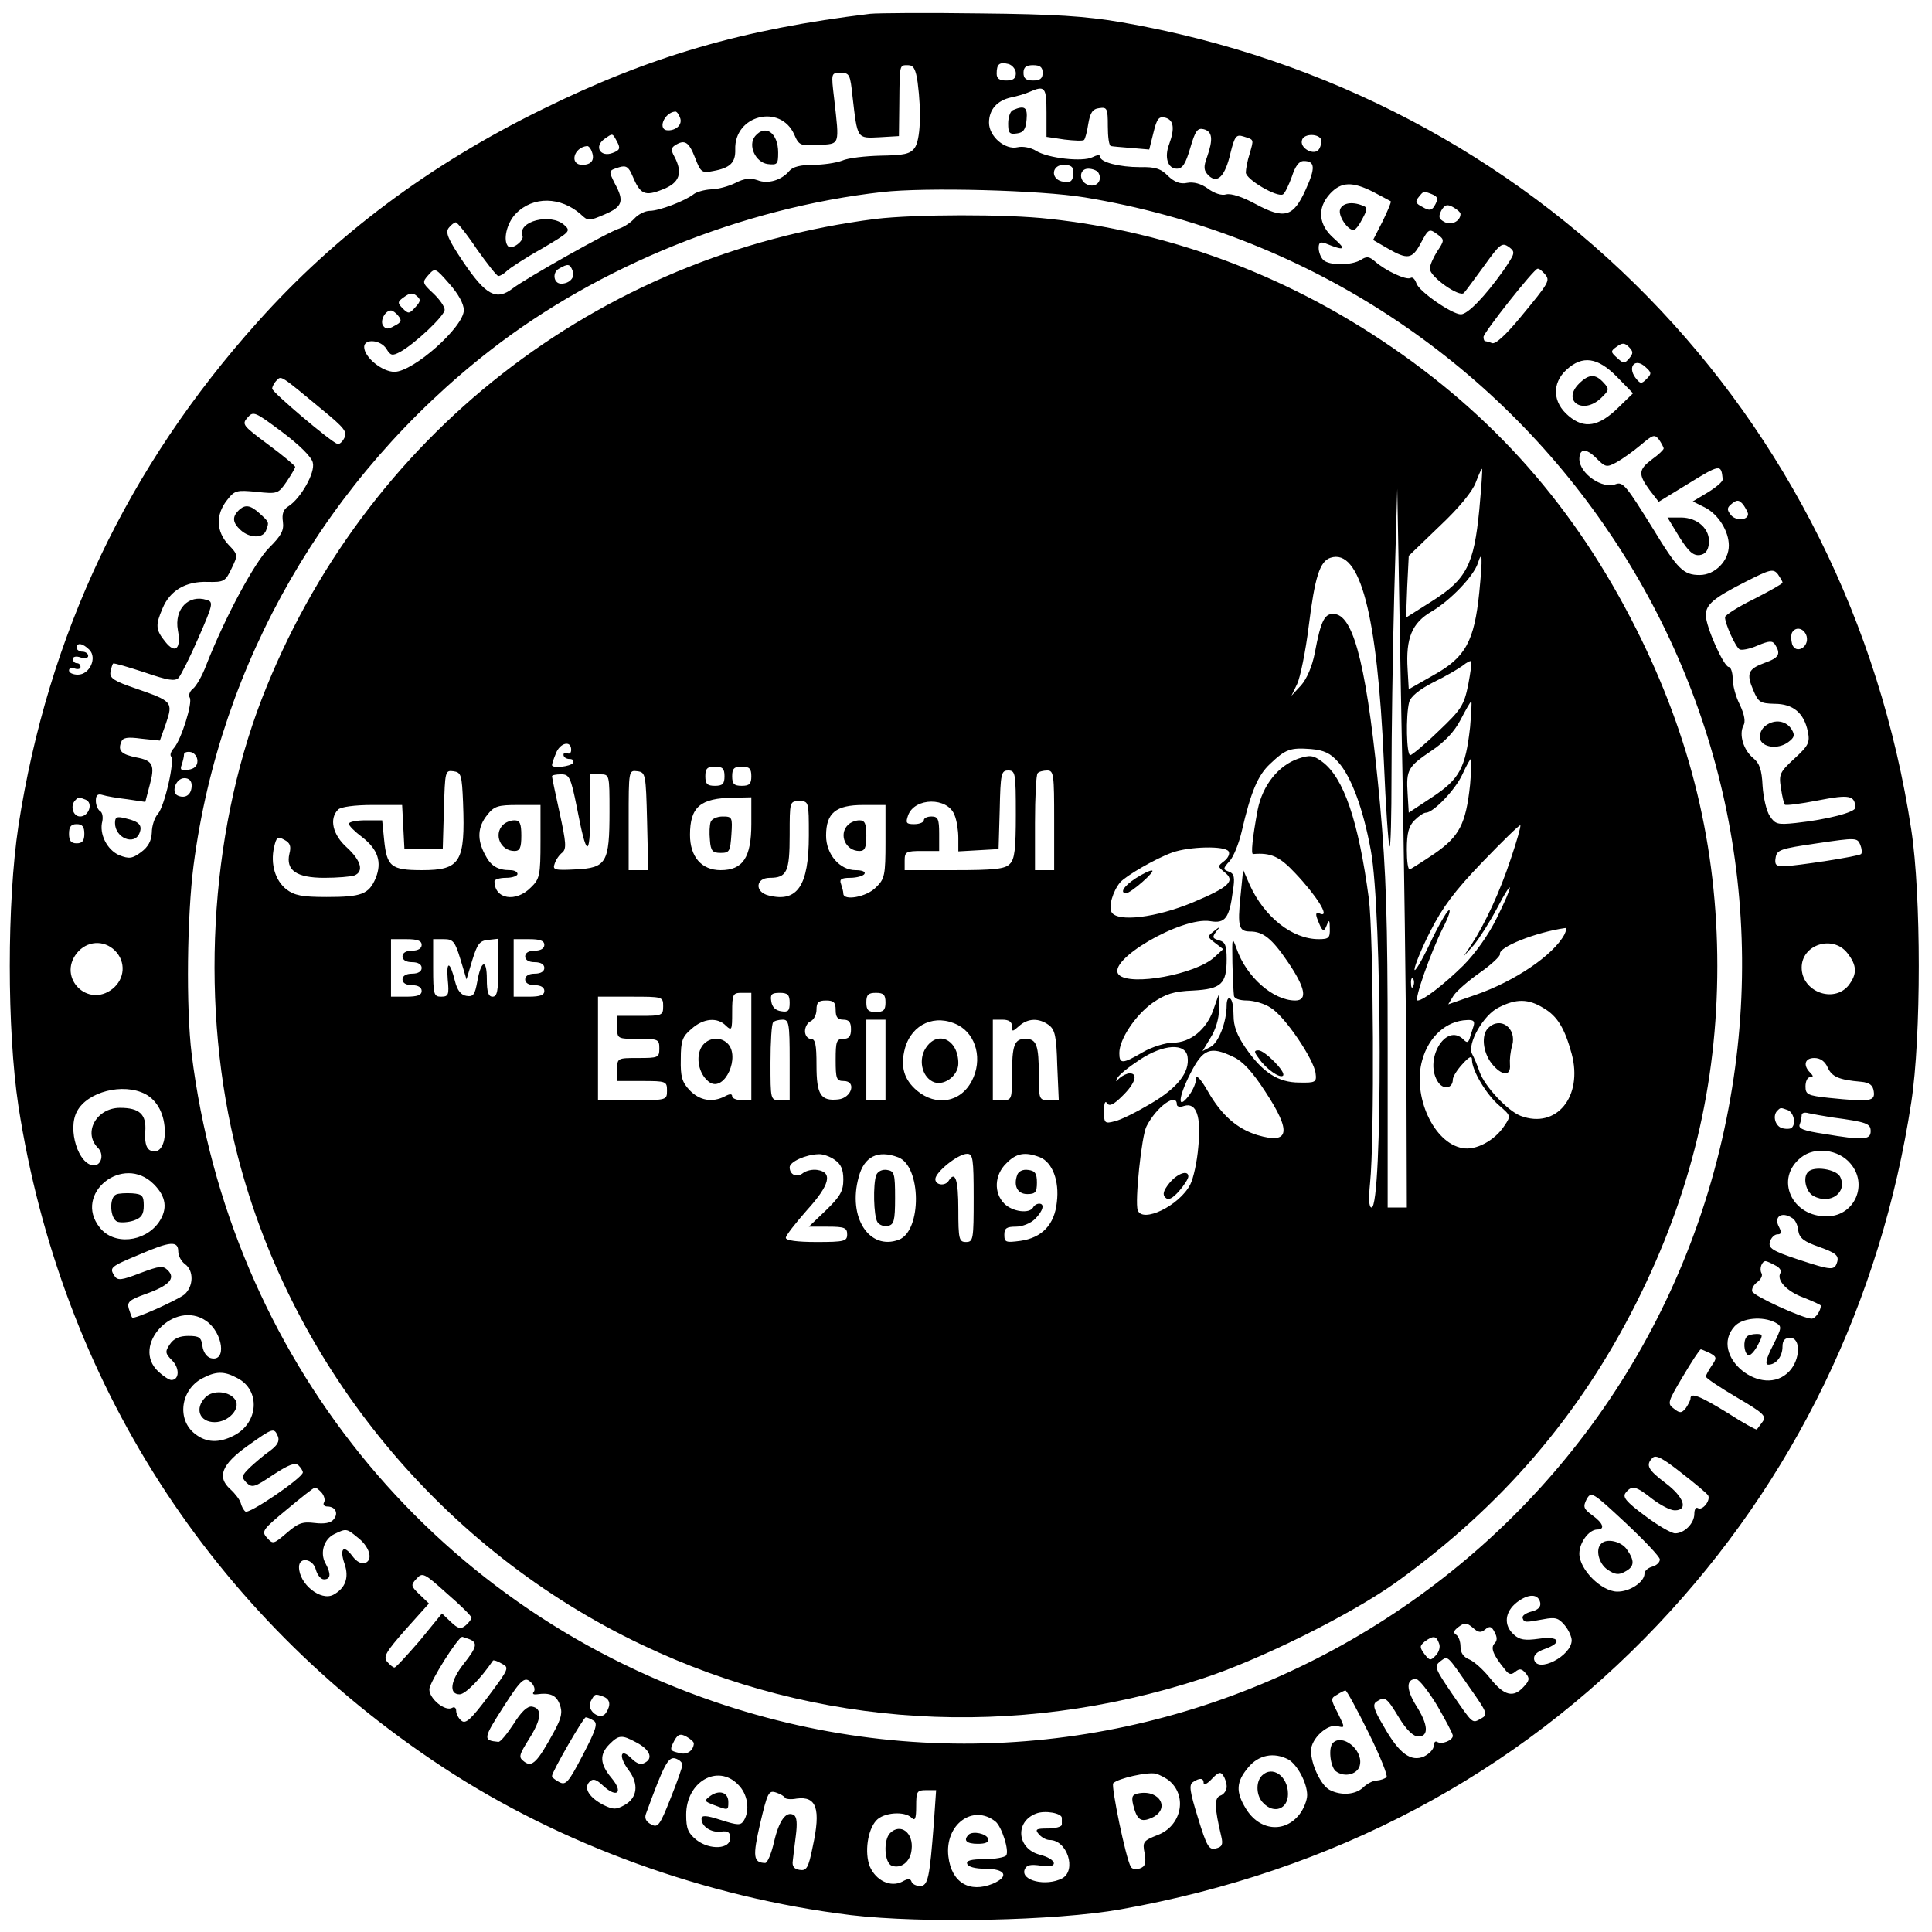 <?xml version="1.0" standalone="no"?>
<!DOCTYPE svg PUBLIC "-//W3C//DTD SVG 20010904//EN"
 "http://www.w3.org/TR/2001/REC-SVG-20010904/DTD/svg10.dtd">
<svg version="1.0" xmlns="http://www.w3.org/2000/svg"
 width="504pt" height="504pt" viewBox="0 0 504 504"
 preserveAspectRatio="xMidYMid meet">
<g transform="translate(0,504) scale(0.1,-0.1)"
fill="#000000" stroke="none">
<path d="M2270 5004 c-331 -40 -573 -110 -855 -249 -294 -144 -540 -328 -743
-555 -340 -379 -547 -816 -624 -1315 -30 -199 -30 -531 0 -730 111 -717 502
-1327 1107 -1725 307 -202 687 -340 1065 -386 186 -22 534 -15 703 15 556 99
1031 351 1402 743 355 375 582 844 661 1363 26 169 26 541 0 710 -165 1086
-981 1920 -2061 2107 -95 16 -172 21 -370 23 -137 2 -266 1 -285 -1z m380
-155 c0 -14 -7 -19 -25 -19 -18 0 -25 5 -25 18 0 25 7 31 31 25 10 -3 19 -14
19 -24z m-256 -25 c10 -77 7 -149 -8 -170 -12 -16 -28 -19 -88 -20 -40 -1 -86
-6 -101 -13 -16 -6 -50 -11 -76 -11 -32 0 -53 -5 -62 -16 -20 -24 -56 -35 -83
-24 -18 6 -34 5 -57 -7 -18 -9 -47 -17 -65 -17 -17 -1 -38 -7 -45 -13 -22 -17
-89 -43 -114 -43 -12 0 -30 -9 -40 -20 -10 -11 -27 -22 -39 -26 -28 -8 -244
-130 -278 -156 -43 -33 -70 -19 -129 68 -41 61 -48 78 -38 90 6 8 15 14 18 14
4 0 29 -31 55 -70 27 -38 52 -70 56 -70 5 0 15 6 22 13 7 7 48 34 91 58 74 44
77 46 59 62 -35 32 -123 10 -109 -28 5 -13 -27 -37 -37 -28 -15 15 -4 62 20
86 45 46 117 44 169 -2 19 -18 21 -18 63 0 46 20 51 34 26 80 -17 34 -17 34
12 43 17 5 24 1 34 -23 20 -48 32 -54 79 -35 44 17 53 43 30 86 -9 16 -8 23 2
29 25 16 36 9 52 -32 15 -39 18 -41 48 -35 44 8 58 22 57 56 -3 90 118 120
154 39 12 -28 16 -30 63 -27 57 3 55 -3 41 121 -8 67 -8 67 17 67 23 0 25 -4
31 -62 13 -111 11 -109 70 -106 l51 3 1 85 c1 104 0 100 23 100 14 0 20 -10
25 -46z m326 26 c0 -15 -7 -20 -25 -20 -18 0 -25 5 -25 20 0 15 7 20 25 20 18
0 25 -5 25 -20z m10 -104 l0 -63 47 -7 c25 -3 48 -4 51 -1 3 3 8 22 11 42 5
29 11 39 29 41 20 3 22 -1 22 -47 0 -28 3 -51 8 -52 4 -1 28 -3 53 -5 l47 -4
11 44 c9 37 14 43 31 39 22 -6 25 -28 10 -69 -13 -34 -4 -64 20 -64 15 0 23
13 35 54 13 45 19 53 35 49 23 -6 25 -26 9 -72 -10 -27 -9 -36 4 -49 23 -22
43 -2 57 59 11 44 15 49 34 43 28 -9 27 -6 16 -45 -6 -18 -10 -41 -10 -49 0
-18 82 -66 97 -57 5 3 15 24 23 46 9 28 19 41 31 41 30 0 31 -18 5 -75 -32
-71 -55 -78 -131 -37 -33 18 -63 28 -76 25 -12 -4 -32 3 -48 15 -18 13 -37 18
-54 15 -18 -4 -33 2 -50 18 -18 19 -34 24 -73 23 -54 0 -104 13 -104 27 0 6
-8 5 -20 -1 -25 -13 -117 -3 -148 17 -13 8 -34 12 -47 9 -33 -8 -75 28 -75 64
0 34 21 58 58 66 15 3 36 9 47 14 41 18 45 13 45 -54z m-956 -13 c7 -17 -9
-33 -31 -33 -29 0 -11 46 18 49 4 1 10 -7 13 -16z m-164 -63 c9 -17 7 -22 -12
-29 -31 -12 -49 16 -22 36 23 16 21 17 34 -7z m1837 5 c1 -5 -1 -16 -6 -24
-12 -19 -53 3 -44 25 6 16 44 16 50 -1z m-1903 -31 c8 -21 -1 -34 -25 -34 -34
0 -23 45 12 49 4 1 10 -6 13 -15z m1256 -52 c0 -25 -7 -31 -31 -25 -29 8 -25
43 6 43 18 0 25 -5 25 -18z m65 -2 c12 -19 -3 -39 -24 -33 -27 7 -28 43 -2 43
11 0 23 -5 26 -10z m718 -51 c23 -12 43 -23 45 -24 2 -2 -8 -25 -21 -52 l-25
-49 38 -22 c52 -30 64 -28 86 13 21 39 22 40 46 22 16 -12 16 -15 -3 -43 -10
-16 -19 -36 -19 -45 0 -21 78 -76 89 -63 5 5 28 37 53 71 41 57 46 61 64 49
18 -14 17 -16 -15 -63 -47 -66 -92 -113 -110 -113 -23 0 -110 60 -116 81 -4
11 -10 17 -15 14 -11 -7 -66 19 -93 43 -15 13 -22 14 -37 4 -25 -15 -83 -15
-98 0 -7 7 -12 21 -12 31 0 14 4 17 18 12 49 -20 56 -17 23 12 -42 36 -46 80
-11 118 29 31 58 32 113 4z m-753 -14 c1145 -190 1902 -1277 1674 -2403 -242
-1201 -1486 -1917 -2641 -1521 -742 254 -1265 903 -1363 1689 -15 122 -12 361
5 493 69 529 348 1012 775 1344 283 220 658 371 1021 412 115 13 414 5 529
-14z m904 9 c18 -7 19 -13 7 -33 -7 -10 -13 -11 -30 -1 -18 9 -20 14 -10 26
13 16 12 16 33 8z m76 -52 c0 -19 -24 -31 -42 -21 -15 8 -16 14 -8 30 9 15 15
17 30 9 11 -6 20 -14 20 -18z m-2316 -149 c7 -16 -8 -33 -30 -33 -20 0 -24 29
-6 39 24 14 29 13 36 -6z m-284 -102 c0 -44 -132 -161 -181 -161 -32 0 -79 38
-79 65 0 22 43 19 58 -5 11 -18 15 -19 36 -8 38 21 116 94 116 110 0 8 -13 27
-30 43 -29 27 -29 29 -12 48 17 19 18 18 54 -23 24 -27 38 -53 38 -69z m2820
94 c14 -17 13 -20 -64 -113 -38 -46 -65 -71 -74 -67 -7 3 -16 5 -18 5 -2 0 -4
5 -4 11 0 11 131 177 141 178 4 1 12 -6 19 -14z m-2947 -87 c-15 -17 -18 -17
-32 -3 -15 15 -14 18 3 30 15 11 23 12 33 3 11 -9 11 -14 -4 -30z m-44 -22
c10 -12 8 -17 -10 -26 -17 -10 -23 -9 -30 1 -8 13 6 39 21 39 4 0 13 -6 19
-14z m3211 -111 c-12 -14 -15 -14 -31 1 -18 16 -18 18 -1 30 14 10 20 10 31
-1 12 -12 12 -17 1 -30z m-32 -48 l42 -43 -38 -37 c-51 -50 -89 -57 -130 -22
-42 35 -44 85 -6 120 42 39 82 33 132 -18z m77 -6 c-13 -13 -16 -13 -29 4 -21
29 0 52 26 28 17 -15 17 -18 3 -32z m-3453 -81 c56 -46 65 -57 56 -73 -5 -10
-13 -17 -18 -15 -19 7 -169 134 -170 144 0 5 5 15 12 22 12 12 8 15 120 -78z
m-26 -137 c7 -26 -32 -94 -64 -114 -13 -8 -17 -20 -14 -40 3 -23 -4 -36 -36
-68 -38 -38 -115 -181 -164 -306 -10 -27 -26 -55 -35 -62 -8 -6 -12 -17 -8
-23 8 -13 -22 -109 -41 -131 -8 -9 -11 -18 -8 -22 11 -10 -17 -131 -34 -150
-9 -10 -16 -32 -16 -49 -1 -21 -9 -37 -28 -51 -23 -17 -31 -18 -57 -8 -32 14
-53 56 -44 89 2 11 0 23 -6 26 -6 4 -11 16 -11 27 0 15 5 19 18 15 9 -3 38 -8
64 -11 l47 -7 11 42 c15 54 9 66 -34 74 -39 8 -49 17 -40 40 4 12 16 14 53 9
l48 -5 16 45 c19 56 16 58 -79 91 -56 19 -68 27 -66 42 2 11 5 21 7 23 2 2 39
-9 82 -23 61 -21 80 -24 89 -14 6 7 30 54 52 105 38 87 39 93 21 98 -47 15
-85 -24 -75 -79 9 -49 -7 -63 -33 -30 -25 31 -26 43 -7 87 19 46 60 71 117 69
43 -1 47 1 63 35 17 35 17 36 -8 62 -32 34 -34 78 -4 116 20 26 25 27 77 22
55 -6 57 -5 79 27 12 18 22 35 22 38 0 3 -32 30 -70 58 -67 50 -70 53 -54 71
15 17 19 15 90 -38 44 -33 77 -65 80 -80z m3524 37 c0 -3 -13 -16 -30 -28 -36
-27 -37 -39 -7 -80 l24 -31 72 44 c89 55 91 55 95 15 1 -6 -17 -21 -38 -34
l-40 -24 32 -16 c35 -18 62 -62 62 -99 0 -40 -36 -77 -76 -77 -42 0 -57 14
-122 121 -69 111 -78 123 -97 116 -34 -14 -94 27 -95 65 0 28 17 30 44 3 24
-24 27 -25 53 -11 16 9 44 29 63 45 32 27 36 29 48 14 6 -9 12 -20 12 -23z
m220 -171 c0 -17 -33 -18 -45 -2 -11 14 -10 19 4 30 13 10 18 9 29 -4 6 -9 12
-20 12 -24z m90 -179 c0 -3 -34 -22 -75 -43 -41 -20 -75 -42 -75 -47 0 -17 27
-77 38 -84 5 -3 27 1 47 10 31 13 39 13 46 2 15 -24 10 -34 -27 -47 -44 -16
-49 -28 -30 -72 13 -31 18 -34 55 -35 49 0 77 -24 87 -72 6 -29 2 -37 -35 -71
-38 -35 -41 -41 -35 -77 3 -22 8 -41 10 -43 2 -3 41 2 87 11 82 16 96 13 97
-19 0 -12 -73 -31 -156 -40 -47 -5 -53 -3 -67 18 -9 13 -17 49 -19 79 -2 42
-8 59 -24 72 -26 21 -38 62 -26 85 6 10 3 28 -9 54 -11 21 -19 52 -19 69 0 16
-5 30 -10 30 -13 0 -60 105 -60 135 0 28 20 45 105 88 63 32 71 34 83 19 6 -9
12 -18 12 -22z m63 -140 c7 -29 -29 -48 -38 -20 -3 11 -3 24 0 30 10 17 32 11
38 -10z m-4480 -35 c21 -21 1 -65 -30 -65 -13 0 -23 5 -23 11 0 6 7 9 15 5 8
-3 15 -1 15 4 0 6 -4 10 -10 10 -5 0 -10 5 -10 11 0 6 9 8 20 4 11 -4 20 -2
20 4 0 6 -7 11 -15 11 -8 0 -15 5 -15 10 0 15 16 12 33 -5z m282 -290 c0 -13
-8 -21 -24 -23 -19 -3 -22 0 -17 13 3 9 6 21 6 27 0 5 8 8 18 6 9 -2 17 -12
17 -23z m-15 -64 c0 -23 -15 -35 -35 -27 -20 7 -7 46 16 46 12 0 19 -7 19 -19z
m-277 -37 c21 -8 9 -44 -14 -44 -19 0 -27 29 -12 43 8 8 8 8 26 1z m-3 -89 c0
-18 -5 -25 -20 -25 -15 0 -20 7 -20 25 0 18 5 25 20 25 15 0 20 -7 20 -25z
m4635 -53 c-6 -6 -169 -31 -203 -32 -19 0 -23 5 -20 22 3 21 12 24 108 38 102
15 105 15 113 -4 4 -10 5 -21 2 -24z m-4555 -252 c29 -29 26 -74 -7 -100 -64
-50 -143 29 -93 93 26 33 71 36 100 7z m4519 -6 c26 -33 26 -55 3 -85 -39 -47
-122 -16 -122 47 0 60 81 86 119 38z m-51 -299 c11 -24 29 -32 87 -37 22 -2
31 -9 33 -25 4 -26 -9 -28 -117 -17 -56 6 -61 9 -61 30 0 13 5 24 12 24 9 0 9
3 0 12 -19 19 -14 38 11 38 16 0 28 -9 35 -25z m-4389 -69 c32 -17 51 -54 51
-100 0 -38 -18 -59 -40 -46 -9 6 -13 22 -11 49 3 44 -15 61 -66 61 -61 0 -97
-64 -58 -104 17 -16 10 -46 -10 -46 -40 0 -70 94 -44 141 27 51 120 75 178 45z
m4285 -42 c15 -6 22 -35 10 -46 -3 -3 -14 -4 -25 -1 -18 5 -26 33 -12 46 8 8
8 8 27 1z m116 -19 c90 -12 100 -16 100 -36 0 -23 -20 -24 -121 -7 -54 8 -69
14 -64 25 3 8 5 19 5 24 0 6 8 8 18 5 9 -2 37 -7 62 -11z m47 -120 c47 -54 12
-136 -59 -138 -94 -3 -140 99 -69 154 35 28 97 21 128 -16z m-4426 -54 c33
-33 37 -65 13 -100 -37 -52 -118 -60 -154 -13 -70 88 61 193 141 113z m4275
-89 c7 -4 14 -18 15 -32 3 -20 15 -29 55 -43 42 -15 51 -22 47 -38 -7 -24 -13
-24 -104 6 -66 22 -76 29 -72 45 3 11 12 20 20 20 10 0 11 5 4 19 -15 27 7 42
35 23z m-4211 -87 c0 -11 8 -26 18 -33 23 -17 22 -58 -2 -79 -19 -15 -132 -66
-136 -60 -2 1 -5 11 -9 23 -5 17 1 23 43 38 62 22 80 41 59 62 -13 13 -21 12
-72 -7 -49 -19 -59 -20 -67 -8 -14 22 -13 24 64 56 81 35 102 37 102 8z m4166
-36 c11 -5 17 -14 14 -19 -12 -19 16 -49 60 -65 25 -10 45 -19 45 -21 0 -13
-14 -34 -24 -34 -22 0 -151 59 -155 71 -2 7 4 18 14 25 9 7 14 17 10 23 -6 11
1 31 11 31 3 0 14 -5 25 -11z m-4093 -145 c44 -31 54 -108 12 -97 -11 3 -20
16 -22 32 -3 22 -8 26 -37 26 -23 0 -38 -7 -48 -22 -13 -19 -12 -24 6 -42 20
-20 19 -51 -2 -51 -6 0 -21 10 -34 22 -73 68 42 190 125 132z m4093 -4 c18
-10 18 -12 -6 -60 -18 -35 -21 -50 -12 -50 20 0 37 21 37 47 0 16 6 23 20 23
28 0 27 -56 -2 -87 -70 -75 -212 41 -143 117 20 22 73 27 106 10z m-170 -80
c18 -10 18 -13 4 -33 -8 -12 -15 -25 -15 -28 0 -4 36 -28 80 -54 70 -41 79
-49 68 -64 -7 -9 -13 -18 -15 -20 -1 -2 -36 17 -76 43 -73 45 -97 54 -97 38 0
-5 -6 -16 -12 -25 -11 -14 -16 -14 -31 -2 -18 13 -17 17 23 84 23 39 44 71 47
71 2 0 13 -5 24 -10z m-3842 -65 c61 -31 56 -117 -9 -150 -39 -20 -72 -19
-102 5 -47 37 -37 114 19 144 36 19 57 20 92 1z m106 -152 c5 -13 -2 -24 -21
-38 -16 -11 -39 -31 -52 -43 -22 -22 -23 -25 -9 -40 15 -14 21 -12 70 21 40
26 57 33 66 24 6 -6 11 -14 11 -18 0 -14 -142 -111 -150 -102 -5 4 -10 14 -12
22 -2 8 -14 24 -27 36 -36 32 -23 65 46 114 66 47 68 47 78 24z m3731 -154 c7
-13 -15 -41 -27 -33 -5 3 -9 -4 -9 -15 0 -25 -26 -51 -50 -51 -10 0 -46 21
-79 46 -50 37 -59 49 -50 60 16 20 26 18 69 -16 21 -16 47 -30 59 -30 36 0 24
35 -24 71 -46 35 -53 47 -34 66 9 9 28 -2 75 -39 35 -27 67 -54 70 -59z
m-3616 6 c6 -8 9 -19 5 -25 -3 -5 1 -10 9 -10 21 0 30 -18 16 -34 -7 -9 -24
-12 -49 -9 -32 4 -43 0 -73 -26 -34 -29 -36 -30 -51 -13 -16 17 -12 22 51 74
37 31 70 57 73 57 4 1 12 -6 19 -14z m3490 -173 c0 -8 -9 -16 -20 -19 -11 -3
-20 -11 -20 -18 0 -22 -39 -48 -72 -47 -41 1 -98 58 -98 99 0 29 25 63 47 63
21 0 15 17 -13 37 -23 17 -25 22 -15 42 12 21 15 19 101 -61 49 -46 90 -89 90
-96z m-3398 58 c32 -24 42 -59 21 -67 -10 -4 -23 3 -34 18 -23 31 -34 19 -20
-21 12 -36 2 -63 -29 -80 -33 -18 -90 28 -90 72 0 28 37 22 44 -7 4 -14 13
-25 21 -25 18 0 19 14 4 42 -15 27 -4 63 23 76 31 15 32 15 60 -8z m298 -210
c0 -4 -7 -13 -15 -20 -13 -11 -20 -9 -39 9 l-23 22 -58 -71 c-33 -38 -62 -70
-66 -70 -4 0 -12 7 -19 15 -11 13 -3 26 48 84 l61 68 -24 23 c-23 22 -24 25
-9 41 16 18 20 16 80 -38 35 -30 64 -59 64 -63z m2788 39 c2 -11 -6 -19 -23
-23 -15 -4 -25 -11 -23 -17 4 -12 6 -12 55 -3 31 6 39 3 55 -16 10 -12 18 -30
18 -39 0 -41 -90 -87 -98 -50 -2 11 7 20 27 27 49 17 39 35 -15 27 -36 -5 -50
-3 -65 11 -27 24 -24 59 8 84 30 23 56 23 61 -1z m-144 -70 c12 10 17 9 25 -7
7 -13 7 -22 0 -29 -11 -11 -5 -29 26 -67 11 -15 17 -16 28 -7 11 9 17 8 27 -4
11 -13 10 -19 -5 -35 -27 -30 -51 -24 -87 21 -18 23 -43 45 -55 50 -15 6 -23
17 -23 33 0 14 -5 28 -12 32 -8 5 -5 11 7 20 16 12 21 11 37 -2 14 -13 21 -14
32 -5z m-2650 -25 c23 -9 20 -21 -14 -64 -35 -44 -40 -80 -11 -80 15 0 55 41
87 88 1 2 12 -1 23 -8 20 -10 19 -13 -35 -85 -45 -60 -59 -73 -70 -64 -8 6
-14 18 -14 26 0 8 -5 11 -10 8 -18 -11 -60 23 -60 48 0 18 75 137 86 137 1 0
9 -3 18 -6z m2530 -11 c4 -9 0 -23 -9 -32 -13 -14 -16 -13 -29 4 -13 18 -13
21 1 33 22 16 30 15 37 -5z m81 -117 c45 -64 47 -69 29 -79 -24 -13 -20 -17
-77 66 -44 65 -46 70 -30 83 21 15 16 19 78 -70z m-2446 11 c6 -8 7 -17 3 -21
-4 -5 0 -7 8 -6 35 5 51 -2 60 -26 8 -21 5 -35 -15 -72 -43 -79 -57 -93 -77
-78 -16 12 -15 16 13 61 32 51 34 78 7 83 -12 2 -28 -13 -48 -45 -17 -26 -35
-48 -40 -47 -41 4 -40 8 15 94 47 73 55 79 74 57z m2360 -56 c22 -38 41 -74
41 -79 0 -12 -29 -24 -41 -16 -5 3 -9 -2 -9 -11 0 -8 -11 -20 -25 -27 -34 -15
-65 7 -105 78 -27 45 -30 58 -19 65 22 14 26 12 58 -41 20 -33 38 -50 51 -50
28 0 26 31 -6 81 -26 42 -26 69 0 69 7 0 32 -31 55 -69z m-179 -71 c30 -60 51
-113 47 -116 -4 -4 -15 -8 -26 -9 -10 0 -26 -9 -35 -18 -20 -19 -58 -22 -88
-6 -22 12 -48 66 -48 102 0 31 43 71 69 64 20 -5 20 -5 1 34 -19 36 -19 39 -2
48 9 6 19 11 22 11 3 0 30 -49 60 -110z m-1996 94 c18 -7 20 -22 7 -42 -14
-23 -53 6 -40 30 11 20 11 20 33 12z m-25 -63 c11 -7 5 -25 -29 -90 -37 -71
-44 -79 -61 -70 -10 5 -19 12 -19 16 0 11 82 153 88 153 4 0 13 -4 21 -9z
m261 -59 c-1 -19 -18 -31 -38 -25 -25 6 -26 7 -12 34 9 15 15 17 30 9 11 -6
20 -14 20 -18z m-151 3 c35 -18 46 -41 24 -53 -11 -7 -22 -3 -36 11 -29 29
-34 5 -7 -31 27 -36 23 -72 -11 -91 -22 -12 -29 -12 -54 0 -37 19 -54 44 -37
61 9 9 17 7 36 -11 36 -33 53 -17 21 21 -30 36 -32 61 -5 88 24 24 32 25 69 5z
m121 -59 c0 -6 -14 -46 -31 -88 -28 -71 -33 -77 -51 -67 -13 7 -17 16 -13 27
47 129 58 149 76 145 10 -3 19 -10 19 -17z m1581 14 c23 -13 49 -61 49 -93 0
-13 -9 -36 -20 -50 -39 -50 -105 -43 -140 15 -27 44 -25 70 6 107 27 33 67 41
105 21z m-309 -57 c46 -41 29 -117 -32 -140 -38 -15 -40 -18 -34 -48 4 -25 2
-34 -12 -39 -10 -4 -21 -2 -24 4 -13 21 -52 211 -46 218 13 13 90 30 111 25
11 -3 28 -12 37 -20z m148 -14 c0 -9 -7 -20 -16 -23 -17 -6 -16 -31 2 -107 5
-21 2 -27 -14 -31 -18 -5 -24 5 -47 80 -21 68 -24 86 -13 93 18 12 28 11 28
-3 0 -6 10 -1 21 11 17 18 23 20 30 9 5 -7 9 -20 9 -29z m-1275 6 c26 -25 32
-68 15 -95 -8 -12 -15 -12 -59 2 -40 13 -51 13 -51 3 0 -20 26 -37 52 -33 17
2 23 -2 23 -17 0 -29 -53 -32 -88 -5 -22 18 -27 29 -27 66 0 86 82 133 135 79z
m123 -35 c1 -3 15 -5 30 -2 52 7 64 -26 42 -126 -11 -55 -16 -63 -34 -60 -14
2 -20 9 -18 23 1 11 5 41 8 66 4 31 3 49 -5 54 -20 12 -39 -14 -52 -71 -7 -30
-17 -54 -23 -54 -31 1 -33 16 -13 103 19 80 22 87 41 81 12 -4 22 -10 24 -14z
m388 -67 c-11 -142 -15 -163 -36 -163 -10 0 -20 5 -22 11 -3 9 -9 9 -25 0 -30
-15 -68 3 -84 40 -14 36 -6 95 17 120 19 21 74 25 92 7 9 -9 12 -3 12 30 0 39
2 42 26 42 l26 0 -6 -87z m334 15 c0 -5 0 -12 0 -18 0 -5 -16 -10 -36 -10 -31
0 -35 -2 -24 -15 7 -8 19 -15 28 -15 46 0 71 -79 33 -100 -42 -22 -109 -6 -98
23 5 12 15 14 43 10 47 -8 43 17 -5 29 -58 16 -64 86 -8 107 23 9 66 1 67 -11z
m-173 -10 c16 -13 36 -75 28 -88 -3 -5 -29 -10 -56 -10 -36 0 -49 -4 -46 -12
2 -8 21 -13 47 -13 53 0 64 -20 20 -39 -61 -25 -108 3 -116 71 -10 83 64 138
123 91z"/>
<path d="M1970 4685 c-20 -24 1 -69 33 -73 25 -3 27 0 27 30 0 51 -33 75 -60
43z"/>
<path d="M2643 4753 c-7 -2 -13 -18 -13 -35 0 -25 3 -29 23 -26 17 2 23 11 25
36 3 32 -5 38 -35 25z"/>
<path d="M3496 4494 c-6 -16 19 -54 35 -54 5 0 15 13 23 29 14 26 14 30 0 35
-28 11 -52 6 -58 -10z"/>
<path d="M2285 4469 c-728 -92 -1337 -568 -1602 -1252 -138 -358 -162 -808
-63 -1192 143 -555 535 -1029 1055 -1276 456 -217 971 -248 1461 -88 151 49
390 168 507 252 275 198 478 435 625 727 143 284 212 570 212 880 0 310 -69
596 -212 880 -159 316 -372 558 -662 751 -264 176 -562 285 -868 318 -113 13
-352 12 -453 0z m1574 -759 c-14 -143 -33 -181 -123 -238 l-68 -43 3 81 4 80
81 78 c51 48 86 91 94 114 8 21 15 36 16 35 2 -2 -2 -50 -7 -107z m-190 -1492
l1 -328 -25 0 -25 0 0 416 c0 340 -4 456 -20 637 -32 344 -66 488 -117 495
-27 4 -37 -15 -53 -101 -7 -36 -21 -68 -36 -85 l-25 -27 15 31 c8 17 22 85 30
150 16 129 29 170 57 179 77 25 122 -147 139 -530 5 -120 12 -220 15 -223 3
-3 5 80 5 184 0 104 3 315 7 469 l8 280 11 -610 c7 -335 12 -757 13 -937z
m190 1277 c-13 -128 -36 -170 -119 -216 l-65 -37 -3 52 c-5 81 11 121 63 151
49 29 109 92 120 125 12 38 13 17 4 -75z m-29 -242 c-11 -53 -18 -64 -77 -120
-36 -35 -70 -63 -74 -63 -10 0 -12 103 -3 138 4 15 26 33 63 52 31 15 65 35
76 43 11 9 21 14 23 12 2 -2 -2 -30 -8 -62z m5 -110 c-12 -106 -27 -135 -98
-182 l-62 -41 -3 50 c-4 62 1 70 63 112 33 22 59 49 75 80 14 27 26 48 28 48
2 0 0 -30 -3 -67z m-2345 -59 c0 -8 -4 -12 -10 -9 -5 3 -10 1 -10 -4 0 -6 7
-11 16 -11 8 0 12 -4 9 -10 -6 -10 -55 -15 -55 -6 0 3 4 16 10 30 10 28 40 36
40 10z m2001 -32 c34 -38 65 -121 85 -230 30 -160 31 -932 2 -932 -7 0 -8 23
-4 63 12 114 9 648 -3 742 -27 204 -66 317 -122 358 -23 17 -32 18 -62 8 -52
-18 -93 -69 -106 -133 -14 -75 -18 -117 -12 -116 46 4 69 -6 110 -50 55 -58
91 -115 66 -106 -11 5 -14 2 -9 -12 13 -34 17 -38 25 -18 6 16 8 15 8 -8 1
-25 -3 -28 -29 -28 -69 0 -142 58 -180 142 l-17 39 -7 -70 c-8 -78 -4 -91 25
-91 34 0 57 -18 99 -80 45 -66 52 -100 19 -100 -58 0 -128 62 -153 135 -12 33
-12 31 -11 -37 1 -40 3 -79 4 -85 0 -8 15 -13 34 -13 17 0 46 -8 62 -19 36
-21 113 -135 117 -171 3 -23 0 -25 -43 -24 -55 0 -96 27 -140 91 -22 32 -31
56 -31 84 0 21 -3 41 -9 44 -5 4 -9 -4 -9 -17 0 -44 -21 -98 -42 -109 l-21
-11 21 35 c13 20 22 50 22 73 l-1 39 -14 -40 c-18 -51 -60 -85 -105 -85 -19 0
-55 -11 -79 -25 -53 -31 -61 -31 -61 -2 0 36 42 99 87 131 34 23 54 30 105 32
74 4 88 17 88 82 0 36 -4 45 -20 49 -17 5 -18 8 -8 22 12 14 11 15 -5 2 -18
-14 -18 -15 3 -31 l21 -16 -23 -21 c-49 -45 -219 -76 -249 -46 -36 36 163 152
238 140 39 -7 50 8 59 77 6 37 4 47 -10 52 -16 6 -16 8 2 28 10 11 24 46 31
76 24 104 42 147 74 177 41 39 53 43 107 39 34 -3 51 -11 71 -34z m344 -59
c-11 -103 -28 -135 -93 -180 -31 -21 -60 -39 -64 -41 -5 -2 -8 21 -8 52 0 43
5 61 20 76 11 11 24 20 30 20 19 0 77 60 95 100 10 22 20 40 22 40 3 0 1 -30
-2 -67z m-1945 22 c0 -20 -5 -25 -25 -25 -20 0 -25 5 -25 25 0 20 5 25 25 25
20 0 25 -5 25 -25z m70 0 c0 -20 -5 -25 -25 -25 -20 0 -25 5 -25 25 0 20 5 25
25 25 20 0 25 -5 25 -25z m-752 -70 c6 -154 -7 -175 -107 -175 -81 0 -92 9
-99 80 l-5 50 -43 0 c-24 0 -44 -4 -44 -9 0 -5 16 -21 35 -35 41 -32 52 -65
35 -107 -18 -42 -37 -49 -128 -49 -64 0 -84 4 -105 20 -29 23 -42 66 -32 110
6 26 9 29 27 19 15 -8 18 -17 13 -36 -10 -43 18 -63 91 -63 34 0 69 3 78 6 26
10 18 39 -19 73 -37 33 -47 75 -23 99 7 7 43 12 90 12 l77 0 3 -57 3 -58 50 0
50 0 3 103 c3 100 3 103 25 100 20 -3 22 -9 25 -83z m480 -47 l3 -128 -26 0
-25 0 0 131 c0 130 0 130 23 127 21 -3 22 -7 25 -130z m962 18 c0 -91 -3 -118
-16 -130 -12 -13 -41 -16 -145 -16 l-129 0 0 25 c0 23 4 25 45 25 l45 0 0 45
c0 38 -3 45 -20 45 -11 0 -20 -4 -20 -10 0 -5 -11 -10 -25 -10 -21 0 -23 3
-16 23 17 47 103 48 121 1 6 -14 10 -41 10 -60 l0 -35 53 3 52 3 3 103 c2 94
4 102 22 102 19 0 20 -7 20 -114z m100 -16 l0 -130 -25 0 -25 0 0 123 c0 68 3
127 7 130 3 4 15 7 25 7 17 0 18 -11 18 -130z m-1245 33 c25 -130 34 -134 35
-15 l0 102 25 0 c25 0 25 0 25 -97 0 -134 -8 -147 -88 -151 -56 -3 -61 -1 -55
15 3 10 12 23 20 29 11 10 10 25 -7 103 -11 50 -20 93 -20 96 0 3 11 5 24 5
21 0 25 -7 41 -87z m455 -42 c0 -88 -22 -121 -80 -121 -50 0 -80 35 -80 92 0
73 27 96 113 97 l47 1 0 -69z m150 -31 c0 -131 -30 -175 -105 -156 -37 9 -34
46 3 46 45 0 52 16 52 112 0 87 0 88 25 88 25 0 25 -1 25 -90z m-700 -15 c0
-88 -2 -98 -25 -120 -39 -40 -95 -31 -95 16 0 5 14 9 30 9 17 0 30 5 30 10 0
6 -9 10 -19 10 -33 0 -51 11 -66 41 -21 39 -19 72 6 103 18 23 28 26 80 26
l59 0 0 -95z m900 0 c0 -88 -2 -98 -25 -120 -24 -25 -85 -36 -85 -16 0 5 -3
16 -6 25 -5 12 1 16 24 16 17 0 34 5 37 10 4 6 -6 10 -23 10 -41 0 -77 41 -77
90 0 59 25 80 97 80 l58 0 0 -95z m1631 -46 c-28 -85 -67 -169 -103 -224 l-20
-30 27 30 c14 17 41 59 60 95 45 86 45 66 -1 -26 -21 -43 -56 -92 -87 -123
-50 -49 -104 -91 -119 -91 -10 0 34 125 66 189 15 29 22 50 15 46 -6 -4 -29
-44 -50 -89 -21 -44 -39 -74 -39 -65 0 9 18 54 41 99 32 63 63 105 136 181 53
55 97 98 99 96 2 -2 -9 -41 -25 -88z m-736 20 c4 -6 -1 -17 -11 -25 -18 -14
-18 -14 0 -29 30 -23 13 -39 -82 -79 -96 -40 -196 -52 -212 -26 -9 14 3 55 22
78 16 18 92 62 136 78 45 16 138 18 147 3z m876 -217 c-29 -54 -130 -122 -231
-157 l-72 -25 14 23 c8 12 39 39 69 60 30 21 53 43 52 48 -5 18 93 57 170 68
4 1 3 -7 -2 -17z m-2981 -27 c0 -9 -9 -15 -25 -15 -16 0 -25 -6 -25 -15 0 -9
9 -15 25 -15 16 0 25 -6 25 -15 0 -9 -9 -15 -25 -15 -16 0 -25 -6 -25 -15 0
-9 9 -15 25 -15 16 0 25 -6 25 -15 0 -11 -11 -15 -40 -15 l-40 0 0 75 0 75 40
0 c29 0 40 -4 40 -15z m101 -37 l16 -53 15 50 c13 42 19 51 41 53 l27 3 0 -75
c0 -61 -3 -76 -15 -76 -11 0 -15 12 -15 46 0 54 -15 50 -25 -7 -6 -33 -10 -40
-28 -37 -14 2 -24 14 -30 38 -13 53 -23 55 -19 5 4 -40 2 -45 -17 -45 -19 0
-21 5 -21 75 l0 75 28 0 c24 0 29 -6 43 -52z m219 37 c0 -9 -9 -15 -25 -15
-16 0 -25 -6 -25 -15 0 -9 9 -15 25 -15 16 0 25 -6 25 -15 0 -9 -9 -15 -25
-15 -16 0 -25 -6 -25 -15 0 -9 9 -15 25 -15 16 0 25 -6 25 -15 0 -11 -11 -15
-40 -15 l-40 0 0 75 0 75 40 0 c29 0 40 -4 40 -15z m2267 -107 c-3 -8 -6 -5
-6 6 -1 11 2 17 5 13 3 -3 4 -12 1 -19z m-1727 -158 l0 -140 -25 0 c-14 0 -25
5 -25 10 0 7 -6 7 -19 0 -33 -17 -66 -11 -92 16 -20 21 -24 36 -23 81 0 48 4
59 28 79 31 28 68 31 90 8 15 -14 16 -11 16 35 0 48 2 51 25 51 l25 0 0 -140z
m100 114 c0 -21 -4 -25 -22 -22 -15 2 -24 11 -26 26 -3 18 1 22 22 22 21 0 26
-5 26 -26z m250 1 c0 -20 -5 -25 -25 -25 -20 0 -25 5 -25 25 0 20 5 25 25 25
20 0 25 -5 25 -25z m-580 -10 c0 -24 -3 -25 -60 -25 l-60 0 0 -30 c0 -30 1
-30 55 -30 52 0 55 -1 55 -25 0 -24 -3 -25 -55 -25 -54 0 -55 0 -55 -30 l0
-30 65 0 c63 0 65 -1 65 -25 0 -25 -1 -25 -90 -25 l-90 0 0 135 0 135 85 0
c84 0 85 0 85 -25z m450 -10 c0 -18 5 -25 20 -25 15 0 20 -7 20 -25 0 -18 -5
-25 -20 -25 -18 0 -20 -7 -20 -55 0 -49 2 -55 21 -55 34 0 21 -44 -14 -48 -46
-5 -57 12 -57 89 0 55 -3 69 -15 69 -8 0 -15 9 -15 20 0 11 7 23 15 26 8 4 15
17 15 30 0 19 5 24 25 24 20 0 25 -5 25 -25z m1847 5 c36 -21 55 -53 73 -119
30 -112 -40 -197 -133 -162 -34 13 -93 76 -107 114 -6 18 -15 39 -20 48 -13
26 30 102 70 121 45 23 77 23 117 -2z m-1967 -135 l0 -105 -25 0 c-25 0 -25 0
-25 98 0 54 3 102 7 105 3 4 15 7 25 7 16 0 18 -10 18 -105z m250 0 l0 -105
-25 0 -25 0 0 105 0 105 25 0 25 0 0 -105z m189 91 c48 -25 65 -91 36 -146
-29 -56 -93 -67 -143 -25 -34 29 -44 63 -31 111 18 63 79 90 138 60z m141 -3
c0 -15 1 -15 18 0 23 21 52 22 78 3 16 -12 20 -29 22 -105 l4 -91 -26 0 c-25
0 -26 2 -26 64 0 80 -6 96 -35 96 -29 0 -35 -16 -35 -96 0 -62 -1 -64 -25 -64
l-25 0 0 105 0 105 25 0 c17 0 25 -6 25 -17z m1204 0 c-3 -10 -8 -24 -10 -32
-4 -11 -7 -12 -16 -3 -47 47 -106 -56 -65 -113 15 -19 37 -13 37 9 0 7 11 25
25 40 18 20 25 23 25 11 0 -28 38 -91 71 -119 30 -26 31 -27 14 -52 -25 -39
-75 -66 -110 -59 -75 13 -131 136 -105 229 17 62 63 103 117 105 17 1 21 -3
17 -16z m-746 -80 c6 -40 -26 -81 -96 -122 -37 -22 -79 -43 -94 -46 -26 -7
-28 -5 -28 26 0 21 3 29 8 21 6 -9 17 -4 40 19 33 32 42 59 19 59 -7 0 -19 -6
-26 -12 -11 -11 -12 -10 -6 0 4 8 30 29 59 48 61 40 119 44 124 7z m119 0 c25
-11 51 -40 84 -91 69 -105 63 -138 -21 -113 -52 16 -93 51 -129 114 -20 35
-31 45 -31 32 0 -11 -9 -31 -20 -45 -29 -37 -26 -2 5 59 33 65 52 73 112 44z
m-147 -124 c0 -6 8 -8 19 -4 32 10 45 -27 37 -107 -3 -38 -13 -83 -21 -98 -28
-55 -125 -102 -137 -67 -8 21 10 195 23 219 26 51 79 89 79 57z m-892 -145
c16 -11 22 -25 22 -51 0 -30 -8 -44 -45 -80 l-45 -43 50 0 c43 0 50 -3 50 -20
0 -18 -7 -20 -80 -20 -51 0 -80 4 -80 11 0 6 25 38 55 72 60 66 68 99 27 105
-13 2 -29 -2 -37 -8 -16 -13 -35 -5 -35 15 0 14 41 33 75 34 11 1 31 -6 43
-15z m165 7 c61 -23 62 -192 2 -215 -77 -29 -134 58 -105 163 14 54 50 72 103
52z m197 -106 c0 -108 -1 -115 -20 -115 -18 0 -20 7 -20 85 0 77 -8 102 -25
75 -9 -15 -35 -12 -35 4 0 18 59 66 83 66 15 0 17 -12 17 -115z m173 106 c32
-13 51 -61 44 -117 -6 -59 -39 -93 -95 -101 -38 -5 -42 -4 -42 16 0 17 6 21
30 21 17 0 39 9 50 20 21 21 26 40 11 40 -6 0 -13 -4 -16 -10 -10 -17 -54 -11
-75 10 -28 28 -26 75 5 105 26 27 49 31 88 16z"/>
<path d="M3284 2279 c18 -27 55 -53 63 -45 9 9 -48 66 -64 66 -12 0 -12 -4 1
-21z"/>
<path d="M1854 2896 c-3 -8 -4 -29 -2 -48 2 -28 7 -33 28 -33 23 0 25 4 28 48
3 45 2 47 -23 47 -14 0 -28 -6 -31 -14z"/>
<path d="M1312 2888 c-25 -25 -6 -68 30 -68 14 0 18 8 18 40 0 32 -4 40 -18
40 -10 0 -23 -5 -30 -12z"/>
<path d="M2212 2888 c-25 -25 -6 -68 30 -68 14 0 18 8 18 40 0 32 -4 40 -18
40 -10 0 -23 -5 -30 -12z"/>
<path d="M2963 2749 c-31 -20 -43 -39 -25 -39 12 0 79 59 67 59 -5 1 -25 -9
-42 -20z"/>
<path d="M1828 2305 c-14 -30 -2 -72 24 -89 39 -24 80 68 46 102 -21 21 -57
14 -70 -13z"/>
<path d="M3882 2358 c-18 -18 -14 -62 9 -92 26 -33 51 -35 48 -3 -1 12 1 34 6
50 12 45 -31 77 -63 45z"/>
<path d="M2415 2306 c-19 -29 -11 -72 17 -87 27 -15 68 13 68 47 0 62 -54 88
-85 40z"/>
<path d="M3050 1953 c-15 -19 -18 -29 -10 -37 8 -8 18 -3 36 17 13 15 24 32
24 38 0 18 -29 8 -50 -18z"/>
<path d="M2286 1975 c-9 -24 -7 -108 3 -123 5 -8 17 -12 27 -10 16 3 19 13 19
73 0 64 -2 70 -21 73 -13 2 -24 -4 -28 -13z"/>
<path d="M2654 1976 c-11 -29 0 -51 26 -51 21 0 25 5 25 30 0 24 -5 31 -23 33
-13 2 -24 -3 -28 -12z"/>
<path d="M4119 4039 c-45 -45 10 -82 57 -38 22 21 23 24 7 41 -21 23 -38 23
-64 -3z"/>
<path d="M622 3708 c-17 -17 -15 -32 6 -51 23 -21 58 -22 66 -1 8 22 9 21 -16
44 -25 23 -39 25 -56 8z"/>
<path d="M300 2893 c0 -39 51 -60 64 -26 8 20 -1 30 -36 38 -23 6 -28 4 -28
-12z"/>
<path d="M4381 3639 c24 -38 36 -49 53 -47 14 2 22 11 24 30 4 37 -29 68 -73
68 l-35 0 31 -51z"/>
<path d="M4606 3147 c-10 -7 -17 -22 -15 -33 5 -24 47 -30 74 -10 16 12 18 18
9 33 -14 23 -44 28 -68 10z"/>
<path d="M4717 1983 c-15 -14 -6 -53 14 -63 44 -24 90 10 69 51 -11 19 -68 28
-83 12z"/>
<path d="M303 1924 c-19 -8 -16 -63 3 -71 9 -3 28 -2 43 3 20 7 26 16 26 39 0
26 -4 30 -30 32 -16 1 -36 0 -42 -3z"/>
<path d="M4557 1553 c-10 -10 -8 -41 3 -48 5 -3 16 8 25 25 15 28 14 30 -3 30
-10 0 -22 -3 -25 -7z"/>
<path d="M536 1395 c-29 -29 -16 -65 24 -65 36 0 68 35 54 58 -15 23 -58 27
-78 7z"/>
<path d="M4177 1013 c-16 -15 -6 -53 17 -68 19 -13 29 -14 45 -5 25 13 26 28
5 58 -14 21 -53 30 -67 15z"/>
<path d="M3477 493 c-12 -12 -7 -60 7 -73 24 -19 61 -8 64 18 6 39 -47 80 -71
55z"/>
<path d="M3292 408 c-17 -17 -15 -54 4 -72 28 -29 64 -15 64 24 0 47 -41 75
-68 48z"/>
<path d="M2972 362 c-18 -3 -21 -8 -16 -30 10 -40 20 -47 49 -34 48 22 22 73
-33 64z"/>
<path d="M1853 355 c-17 -13 -16 -14 10 -24 37 -14 37 -14 37 8 0 25 -23 33
-47 16z"/>
<path d="M2322 258 c-18 -18 -15 -77 4 -85 24 -9 49 10 52 41 6 45 -29 71 -56
44z"/>
<path d="M2527 254 c-15 -15 -6 -24 24 -24 20 0 29 4 27 13 -5 14 -40 21 -51
11z"/>
</g>
</svg>
